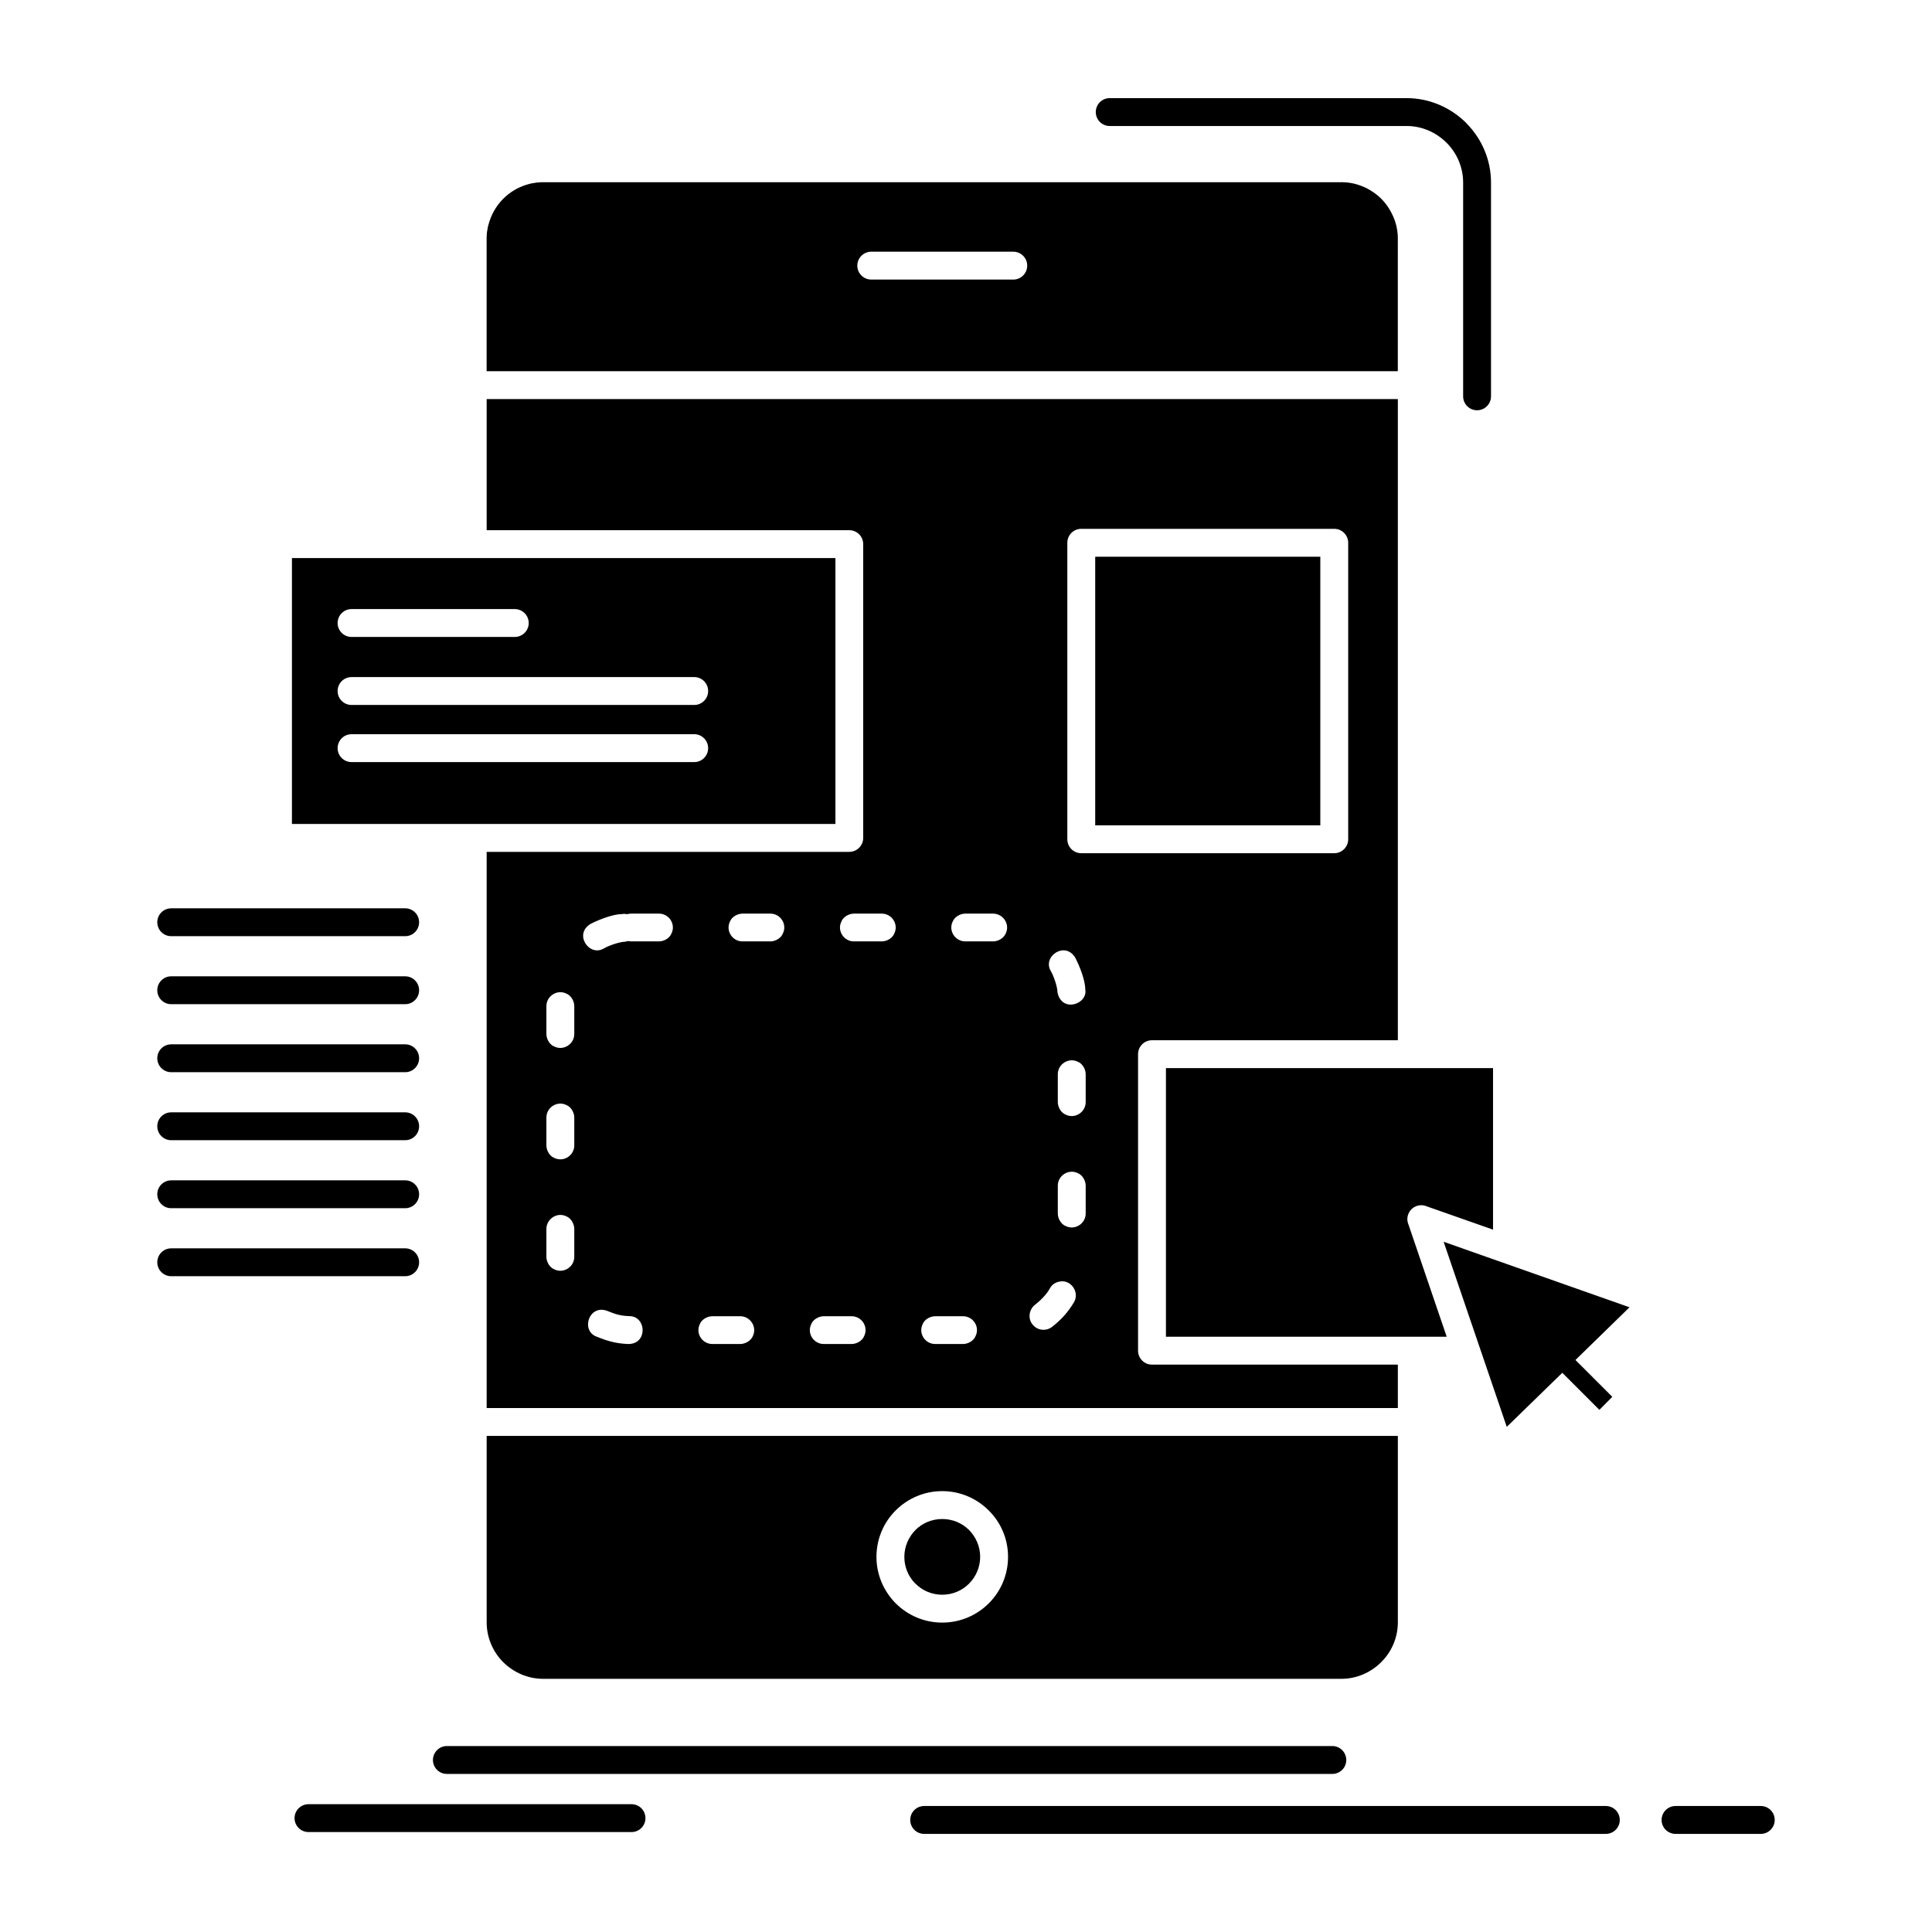 <?xml version="1.0" ?><!DOCTYPE svg  PUBLIC '-//W3C//DTD SVG 1.1//EN'  'http://www.w3.org/Graphics/SVG/1.1/DTD/svg11.dtd'><svg height="512px" style="enable-background:new 0 0 512 512;" version="1.1" viewBox="0 0 512 512" width="512px" xml:space="preserve" xmlns="http://www.w3.org/2000/svg" xmlns:xlink="http://www.w3.org/1999/xlink"><g id="_x36_69_x2C__drag_x2C__mobile_x2C__design_x2C__ui_x2C__ux"><g><path d="M128.971,380.536v49.381c0,4.025,1.621,7.721,4.204,10.394l0.181,0.181    c2.734,2.704,6.458,4.415,10.604,4.415h211.495c4.115,0,7.87-1.711,10.574-4.415c2.732-2.704,4.414-6.458,4.414-10.574v-49.381    H128.971z M128.971,105.752v34.752h96.09c2.042,0,3.696,1.653,3.696,3.695v77.857c0,2.042-1.653,3.695-3.696,3.695h-96.09v147.395    h241.472v-11.506h-65.151c-2.043,0-3.694-1.65-3.694-3.693v-78.579c0-2.042,1.651-3.694,3.694-3.694h65.151V105.752H128.971z     M355.455,48.289H143.96h-0.21l0,0h-0.181l0,0h-0.181l-0.03,0.029h-0.149h-0.03h-0.181l0,0l-0.181,0.029h-0.03h-0.151h-0.03    l-0.149,0.03h-0.03h-0.151h-0.06l-0.121,0.032h-0.06l-0.12,0.029h-0.062l-0.149,0.029h-0.03l-0.121,0.03h-0.06l-0.12,0.03h-0.062    l-0.149,0.029h-0.062l-0.089,0.029h-0.089l-0.091,0.03l-0.089,0.032h-0.09l-0.091,0.029l-0.089,0.029h-0.089l-0.091,0.03    l-0.089,0.03l-0.09,0.029l-0.091,0.03h-0.09l-0.06,0.03l-0.091,0.029l-0.089,0.031l-0.089,0.03l-0.091,0.03h-0.09l-0.091,0.059    h-0.09l-0.089,0.061h-0.06l-0.272,0.121h-0.089l-0.09,0.059h-0.06l-0.121,0.061l-0.151,0.06l-0.06,0.031l-0.119,0.06l-0.181,0.061    h-0.03l-0.121,0.059l-0.179,0.092h-0.03c-4.117,1.951-7,5.525-8.141,9.852l-0.061,0.18l0,0l-0.03,0.151v0.03l-0.06,0.179    l-0.03,0.181l-0.03,0.181l-0.03,0.181l-0.03,0.18l-0.03,0.18l0,0l-0.032,0.182l-0.03,0.179l-0.03,0.21l-0.03,0.182v0.18    l-0.03,0.18v0.211v0.18l-0.03,0.182v0.209v0.18v0.211v35.084h241.472V63.277v-0.211v-0.18v-0.209l-0.029-0.182v-0.18v-0.211    l-0.029-0.18l-0.032-0.18v-0.182l-0.03-0.21l-0.029-0.179l-0.029-0.182l0,0l-0.03-0.18l-0.03-0.18l-0.029-0.181l-0.029-0.181    l-0.03-0.181l-0.062-0.179v-0.03l-0.029-0.151l0,0l-0.061-0.18l-0.029-0.18l-0.061-0.181l0,0l-0.061-0.181l-0.061-0.18l0,0    l-0.029-0.18l0,0c-1.412-3.936-3.755-6.76-7.449-8.711l0,0l-0.15-0.092h-0.029l-0.301-0.148l0,0l-0.181-0.092l0,0l-0.149-0.059    l0,0l-0.51-0.211l0,0l-0.362-0.119l0,0l-0.329-0.121v-0.03l-0.182-0.03l-0.359-0.119l0,0l-0.15-0.061h-0.03l-0.151-0.03    l-0.179-0.06l-0.181-0.061l0,0l-0.359-0.059l-0.182-0.063l-0.21-0.029l-0.181-0.029l-0.18-0.03l-0.18-0.03l0,0l-0.182-0.029    l-0.179-0.029l-0.21-0.032h-0.182l-0.18-0.03h-0.18l-0.211-0.029h-0.18l0,0h-0.182l-0.209-0.029h-0.18H355.455z M221.397,218.362    v-70.469c-48.031,0-96.031,0-144.032,0v70.469C125.367,218.362,173.366,218.362,221.397,218.362z M308.987,283.063v71.188    c24.78,0,49.591,0,74.403,0l-10.213-29.977h-0.031v-0.061v-0.03l-0.03-0.03l0,0v-0.06l0,0l-0.03-0.03v-0.059l0,0v-0.032    l-0.029-0.03v-0.029v-0.029v-0.03v-0.03l-0.029-0.029l0,0v-0.029v-0.063l0,0v-0.029v-0.029l-0.03-0.03l0,0v-0.03v-0.06l0,0v-0.03    v-0.031v-0.029l0,0v-0.03v-0.03l-0.03-0.029l0,0v-0.029v-0.03v-0.03v-0.029v-0.031v-0.03l0,0v-0.03v-0.059v-0.03v-0.03v-0.029l0,0    v-0.062v-0.03l0,0v-0.029v-0.061l0,0v-0.029l0.03-0.029v-0.03l0,0v-0.062v-0.029l0,0v-0.03v-0.06l0,0l0.03-0.029v-0.03v-0.032l0,0    v-0.059l0,0v-0.03l0.029-0.03v-0.029v-0.03v-0.03l0.029-0.029l0,0v-0.031v-0.061l0,0l0.03-0.029l0,0v-0.029v-0.03l0,0l0.03-0.06    v-0.031l0,0l0.031-0.03v-0.03v-0.029l0.029-0.06l0,0l0.03-0.09l0,0l0.03-0.091h0.029l0.03-0.09l0.03-0.06v-0.032l0.029-0.059    l0.031-0.03l0.03-0.03v-0.029l0.03-0.06l0.029-0.03l0.029-0.031v-0.06l0.03-0.03l0.03-0.029l0.029-0.03l0.029-0.06l0.032-0.062    l0.03-0.03l0.029-0.029l0.029-0.029l0.03-0.061l0.03-0.029l0.029-0.029l0.03-0.032l0.031-0.03l0.03-0.029l0.029-0.029l0.03-0.03    l0.03-0.06h0.029l0.029-0.062l0.03-0.03l0.03-0.029l0.091-0.061h0.03l0.029-0.029l0.029-0.029l0.03-0.03l0.211-0.181h0.06    l0.029-0.029l0.032-0.03l0.03-0.03l0.059-0.031h0.03l0.3-0.148l0.03-0.03l0.302-0.121l0.09-0.03h0.029l0.15-0.029v-0.03h0.03h0.06    l0.061-0.03h0.029l0,0h0.062l0.06-0.029h0.029h0.03h0.03h0.029l0,0h0.06l0.032-0.029l0,0h0.029h0.029h0.03h0.03h0.029h0.03l0,0    h0.062h0.029l0,0h0.029h0.182h0.06l0,0h0.03h0.029h0.029l0,0h0.061l0,0h0.029l0,0h0.031h0.03h0.03h0.029l0.029,0.029h0.03l0,0    h0.03h0.061l0,0h0.03h0.03l0.029,0.029h0.061h0.029h0.029l0.03,0.03h0.032h0.059l0.03,0.03h0.03h0.029l0.029,0.029h0.03h0.062    l0.029,0.03l0,0h0.03l0.03,0.03h0.029l17.783,6.248v-42.804C366.778,283.063,337.883,283.063,308.987,283.063z M256.812,405.466    c-1.802-1.802-4.325-2.913-7.119-2.913c-2.764,0-5.287,1.111-7.089,2.913c-1.802,1.834-2.945,4.357-2.945,7.119    c0,2.704,1.053,5.138,2.764,6.94l0.181,0.148c1.802,1.832,4.325,2.945,7.089,2.945c2.794,0,5.317-1.113,7.119-2.945    c1.802-1.802,2.942-4.325,2.942-7.089C259.754,409.823,258.613,407.3,256.812,405.466z M249.692,395.164    c4.807,0,9.161,1.953,12.314,5.106c3.186,3.123,5.137,7.51,5.137,12.314c0,4.807-1.951,9.191-5.106,12.316    c-3.153,3.153-7.508,5.106-12.345,5.106c-4.806,0-9.161-1.953-12.316-5.106l-0.24-0.24c-3.002-3.155-4.866-7.389-4.866-12.076    c0-4.805,1.953-9.191,5.106-12.314C240.531,397.117,244.886,395.164,249.692,395.164z M349.897,147.533h-59.654v71.189h59.654    V147.533z M204.155,249.48c1.381,0,2.853-0.901,3.304-2.072c1.232-2.463-0.631-5.287-3.304-5.287h-7.39    c-1.381,0-2.853,0.902-3.304,2.072c-1.231,2.465,0.63,5.287,3.304,5.287H204.155z M233.682,249.48    c1.381,0,2.854-0.901,3.304-2.072c1.232-2.463-0.632-5.287-3.304-5.287h-7.389c-1.383,0-2.853,0.902-3.304,2.072    c-1.232,2.465,0.63,5.287,3.304,5.287H233.682z M263.18,249.48c1.41,0,2.853-0.901,3.334-2.072    c1.231-2.463-0.662-5.287-3.334-5.287h-7.359c-1.413,0-2.854,0.902-3.334,2.072c-1.232,2.465,0.66,5.287,3.334,5.287H263.18z     M280.241,262.969c1.11,5.557,8.14,3.152,7.359-0.812c0-2.434-1.532-6.219-2.645-8.351c-2.702-4.506-8.771-0.33-6.487,3.515    C279.22,258.583,280.241,261.496,280.241,262.969z M280.33,292.074c0,1.383,0.902,2.854,2.072,3.305    c2.464,1.231,5.317-0.631,5.317-3.305v-7.389c0-1.382-0.9-2.854-2.072-3.305c-2.464-1.232-5.317,0.631-5.317,3.305V292.074z     M280.33,321.602c0,1.383,0.902,2.854,2.072,3.304c2.464,1.231,5.317-0.63,5.317-3.304v-7.39c0-1.381-0.9-2.853-2.072-3.304    c-2.464-1.232-5.317,0.631-5.317,3.304V321.602z M274.292,345.781c-1.562,1.173-1.951,3.605-0.72,5.137    c1.261,1.683,3.575,1.953,5.196,0.751c2.432-1.892,4.266-3.904,5.857-6.579c1.532-2.582-0.781-6.065-3.785-5.465    c-1.141,0.21-1.982,0.721-2.612,1.802C277.478,342.929,275.646,344.73,274.292,345.781z M247.829,348.816    c-1.381,0-2.854,0.901-3.304,2.072c-1.23,2.463,0.632,5.287,3.304,5.287h7.389c1.383,0,2.855-0.902,3.304-2.073    c1.231-2.464-0.63-5.286-3.304-5.286H247.829z M218.304,348.816c-1.383,0-2.855,0.901-3.304,2.072    c-1.232,2.463,0.63,5.287,3.304,5.287h7.389c1.381,0,2.853-0.902,3.304-2.073c1.23-2.464-0.632-5.286-3.304-5.286H218.304z     M188.776,348.816c-1.383,0-2.855,0.901-3.304,2.072c-1.232,2.463,0.63,5.287,3.304,5.287h7.389c1.381,0,2.854-0.902,3.334-2.073    c1.2-2.464-0.661-5.286-3.334-5.286H188.776z M161.021,347.435c-4.866-1.923-7.21,5.077-3.004,6.758    c3.004,1.202,5.196,1.862,8.5,1.983c5.197,0,4.806-7.39,0.27-7.39C164.505,348.727,163.064,348.275,161.021,347.435z     M152.19,325.687c0-1.411-0.902-2.854-2.072-3.334c-2.464-1.231-5.317,0.661-5.317,3.334v7.39c0,1.383,0.9,2.822,2.072,3.304    c2.463,1.231,5.317-0.63,5.317-3.304V325.687z M152.19,296.159c0-1.381-0.902-2.853-2.072-3.304    c-2.464-1.232-5.317,0.631-5.317,3.304v7.39c0,1.383,0.9,2.854,2.072,3.304c2.463,1.231,5.317-0.63,5.317-3.304V296.159z     M152.19,266.632c0-1.381-0.902-2.853-2.072-3.304c-2.464-1.23-5.317,0.631-5.317,3.304v7.39c0,1.383,0.9,2.855,2.072,3.305    c2.463,1.23,5.317-0.631,5.317-3.305V266.632z M167.239,242.121c-0.33,0-0.691,0.061-1.051,0.151    c-0.421-0.091-0.87-0.121-1.351-0.03c-2.404,0-6.189,1.501-8.351,2.613c-4.506,2.734-0.3,8.801,3.545,6.487    c1.231-0.722,4.174-1.772,5.617-1.772l0.721-0.179l0.871,0.089h7.389c1.381,0,2.853-0.901,3.304-2.072    c1.232-2.463-0.63-5.287-3.304-5.287H167.239z M93.166,168.799c-2.042,0-3.694-1.65-3.694-3.693s1.651-3.695,3.694-3.695h43.254    c2.013,0,3.695,1.652,3.695,3.695s-1.683,3.693-3.695,3.693H93.166z M93.166,186.822c-2.042,0-3.694-1.65-3.694-3.693    c0-2.045,1.651-3.695,3.694-3.695H184c2.013,0,3.664,1.65,3.664,3.695c0,2.043-1.651,3.693-3.664,3.693H93.166z M93.166,201.961    c-2.042,0-3.694-1.651-3.694-3.693c0-2.043,1.651-3.696,3.694-3.696H184c2.013,0,3.664,1.653,3.664,3.696    c0,2.042-1.651,3.693-3.664,3.693H93.166z M230.889,74.09c-2.013,0-3.695-1.65-3.695-3.693s1.683-3.695,3.695-3.695h37.638    c2.042,0,3.693,1.652,3.693,3.695s-1.651,3.693-3.693,3.693H230.889z M118.427,470.107c-2.042,0-3.694-1.651-3.694-3.693    c0-2.013,1.651-3.695,3.694-3.695h234.655c2.043,0,3.694,1.683,3.694,3.695c0,2.042-1.651,3.693-3.694,3.693H118.427z     M244.916,485.999c-2.042,0-3.694-1.653-3.694-3.696c0-2.042,1.651-3.693,3.694-3.693h180.646c2.042,0,3.695,1.651,3.695,3.693    c0,2.043-1.653,3.696-3.695,3.696H244.916z M444.036,485.999c-2.042,0-3.695-1.653-3.695-3.696c0-2.042,1.653-3.693,3.695-3.693    h22.588c2.042,0,3.695,1.651,3.695,3.693c0,2.043-1.653,3.696-3.695,3.696H444.036z M81.75,485.518    c-2.011,0-3.693-1.652-3.693-3.695s1.683-3.693,3.693-3.693h85.609c2.042,0,3.693,1.65,3.693,3.693s-1.651,3.695-3.693,3.695    H81.75z M294.088,33.391c-2.043,0-3.694-1.652-3.694-3.695s1.651-3.693,3.694-3.693h78.669c6.157,0,11.745,2.553,15.8,6.576    l0.181,0.211c3.964,4.055,6.397,9.582,6.397,15.589v56.652c0,2.042-1.652,3.693-3.695,3.693s-3.693-1.651-3.693-3.693V48.378    c0-4.023-1.623-7.689-4.236-10.392l-0.181-0.181c-2.732-2.704-6.458-4.415-10.572-4.415H294.088z M45.376,248.1    c-2.042,0-3.695-1.652-3.695-3.695c0-2.042,1.653-3.693,3.695-3.693h61.997c2.042,0,3.695,1.651,3.695,3.693    c0,2.043-1.653,3.695-3.695,3.695H45.376z M45.376,266.121c-2.042,0-3.695-1.65-3.695-3.693s1.653-3.695,3.695-3.695h61.997    c2.042,0,3.695,1.652,3.695,3.695s-1.653,3.693-3.695,3.693H45.376z M45.376,284.145c-2.042,0-3.695-1.651-3.695-3.693    c0-2.043,1.653-3.695,3.695-3.695h61.997c2.042,0,3.695,1.652,3.695,3.695c0,2.042-1.653,3.693-3.695,3.693H45.376z     M45.376,302.168c-2.042,0-3.695-1.653-3.695-3.695c0-2.043,1.653-3.694,3.695-3.694h61.997c2.042,0,3.695,1.651,3.695,3.694    c0,2.042-1.653,3.695-3.695,3.695H45.376z M45.376,320.19c-2.042,0-3.695-1.653-3.695-3.695s1.653-3.694,3.695-3.694h61.997    c2.042,0,3.695,1.652,3.695,3.694s-1.653,3.695-3.695,3.695H45.376z M45.376,338.212c-2.042,0-3.695-1.651-3.695-3.694    c0-2.042,1.653-3.695,3.695-3.695h61.997c2.042,0,3.695,1.653,3.695,3.695c0,2.043-1.653,3.694-3.695,3.694H45.376z     M417.514,360.411l9.762,9.762l-3.424,3.453l-9.823-9.821l-14.719,14.328c-5.587-16.371-11.145-32.711-16.731-49.051    c16.432,5.796,32.831,11.563,49.263,17.361L417.514,360.411z M286.548,140.145h67.046c2.012,0,3.693,1.65,3.693,3.693v78.58    c0,2.042-1.682,3.693-3.693,3.693h-67.046c-2.043,0-3.694-1.651-3.694-3.693v-78.58    C282.854,141.795,284.505,140.145,286.548,140.145z" style="fill-rule:evenodd;clip-rule:evenodd;"/></g></g><g id="Layer_1"/></svg>